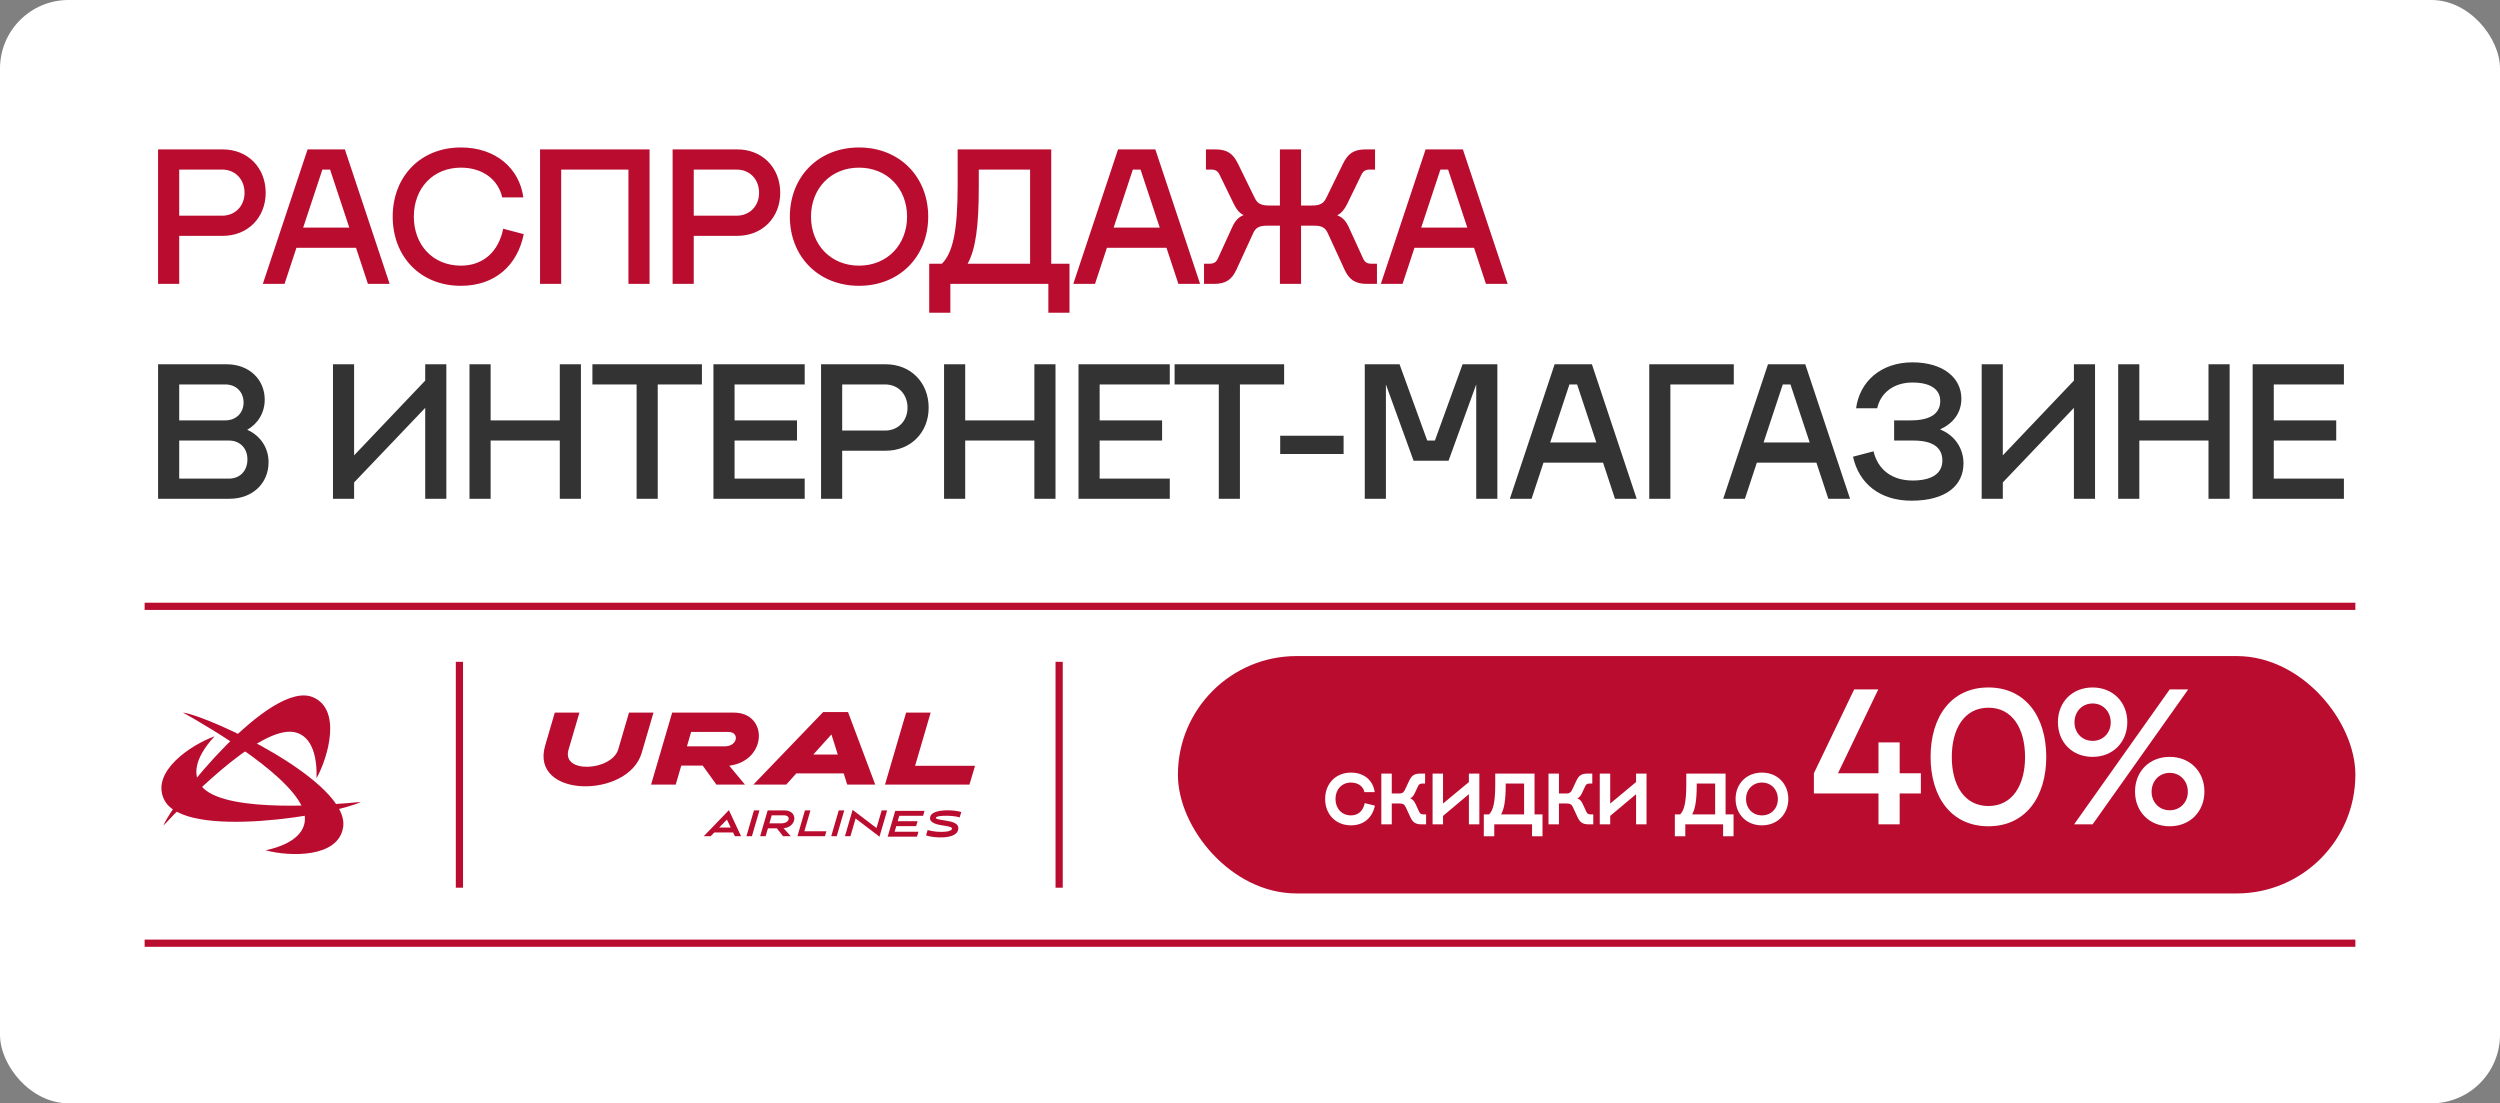 <svg width="605" height="267" viewBox="0 0 605 267" fill="none" xmlns="http://www.w3.org/2000/svg">
<rect x="0" y="0" width="605" height="267" fill="#808080" stroke="none"/>
<rect width="605" height="267" rx="16.584" fill="white"/>
<path d="M53.879 57.078H43.37V68.703H38.255V36.153H53.879C60.017 36.153 64.295 40.617 64.295 46.662C64.295 52.614 60.017 57.078 53.879 57.078ZM43.37 52.196H53.739C56.948 52.196 59.18 49.824 59.18 46.662C59.18 43.407 56.948 41.036 53.739 41.036H43.37V52.196ZM89.038 68.703L86.155 59.961H71.74L68.857 68.703H63.603L74.437 36.153H83.459L94.293 68.703H89.038ZM78.018 41.036L73.368 55.079H84.528L79.878 41.036H78.018ZM126.652 47.778H121.537C120.607 43.547 116.887 40.571 111.54 40.571C104.704 40.571 100.147 45.639 100.147 52.428C100.147 59.217 104.704 64.286 111.54 64.286C117.073 64.286 120.7 60.752 121.77 55.358L126.745 56.66C125.211 64.286 119.724 69.168 111.54 69.168C101.682 69.168 95.032 62.054 95.032 52.428C95.032 42.803 101.682 35.688 111.54 35.688C119.956 35.688 125.676 40.71 126.652 47.778ZM135.805 68.703H130.69V36.153H157.195V68.703H152.08V41.036H135.805V68.703ZM178.397 57.078H167.888V68.703H162.773V36.153H178.397C184.535 36.153 188.813 40.617 188.813 46.662C188.813 52.614 184.535 57.078 178.397 57.078ZM167.888 52.196H178.258C181.466 52.196 183.698 49.824 183.698 46.662C183.698 43.407 181.466 41.036 178.258 41.036H167.888V52.196ZM191.146 52.428C191.146 42.803 198.028 35.688 207.886 35.688C217.744 35.688 224.626 42.849 224.626 52.428C224.626 62.007 217.744 69.168 207.886 69.168C198.028 69.168 191.146 62.054 191.146 52.428ZM196.261 52.428C196.261 59.217 201.05 64.286 207.886 64.286C214.721 64.286 219.511 59.217 219.511 52.428C219.511 45.639 214.721 40.571 207.886 40.571C201.05 40.571 196.261 45.639 196.261 52.428ZM258.816 75.678H253.701V68.703H229.986V75.678H224.871V63.821H227.94C230.544 61.217 231.753 56.102 231.753 44.802V36.153H254.398V63.821H258.816V75.678ZM236.868 45.035C236.868 54.707 236.124 60.287 234.171 63.821H249.283V41.036H236.868V45.035ZM285.17 68.703L282.287 59.961H267.872L264.989 68.703H259.735L270.569 36.153H279.59L290.425 68.703H285.17ZM274.15 41.036L269.5 55.079H280.66L276.01 41.036H274.15ZM318.019 54.614H314.857V68.703H309.742V54.614H306.58C304.488 54.614 303.79 55.265 303.232 56.52L299.233 65.216C298.117 67.634 296.722 68.703 293.746 68.703H291.375V63.821H292.677C293.793 63.821 294.304 63.449 294.723 62.565L298.21 54.939C298.908 53.405 299.745 52.521 300.954 52.056C299.931 51.545 299.233 50.708 298.582 49.359L295.141 42.291C294.723 41.408 294.165 41.036 293.049 41.036H291.84V36.153H294.118C297.094 36.153 298.443 37.269 299.605 39.641L303.604 47.825C304.255 49.173 305.046 49.731 307.045 49.731H309.742V36.153H314.857V49.731H317.554C319.554 49.731 320.344 49.173 320.995 47.825L324.994 39.641C326.157 37.269 327.505 36.153 330.481 36.153H332.76V41.036H331.551C330.435 41.036 329.877 41.408 329.458 42.291L326.017 49.359C325.32 50.754 324.622 51.591 323.599 52.103C324.855 52.568 325.692 53.405 326.389 54.939L329.877 62.565C330.295 63.449 330.807 63.821 331.923 63.821H333.225V68.703H330.853C327.877 68.703 326.482 67.634 325.366 65.216L321.367 56.52C320.763 55.172 320.019 54.614 318.019 54.614ZM359.599 68.703L356.716 59.961H342.301L339.418 68.703H334.164L344.998 36.153H354.019L364.854 68.703H359.599ZM348.579 41.036L343.929 55.079H355.089L350.439 41.036H348.579Z" fill="#BA0C2F"/>
<path d="M38.255 88.153H54.855C60.296 88.153 64.062 91.827 64.062 96.709C64.062 99.871 62.435 102.522 59.831 104.01C62.993 105.405 64.993 108.334 64.993 111.868C64.993 116.937 61.133 120.703 55.553 120.703H38.255V88.153ZM55.413 106.614H43.37V115.821H55.413C58.111 115.821 59.877 113.914 59.877 111.171C59.877 108.52 58.111 106.614 55.413 106.614ZM54.53 93.036H43.37V101.731H54.53C57.181 101.731 58.947 99.871 58.947 97.407C58.947 94.896 57.181 93.036 54.53 93.036ZM102.899 92.106V88.153H108.014V120.703H102.899V98.709L85.694 116.751V120.703H80.579V88.153H85.694V110.194L102.899 92.106ZM118.731 120.703H113.616V88.153H118.731V101.731H135.471V88.153H140.586V120.703H135.471V106.614H118.731V120.703ZM159.173 120.703H154.058V93.036H143.363V88.153H169.868V93.036H159.173V120.703ZM194.738 120.703H172.651V88.153H194.738V93.036H177.766V101.731H192.878V106.614H177.766V115.821H194.738V120.703ZM214.319 109.078H203.81V120.703H198.695V88.153H214.319C220.457 88.153 224.735 92.617 224.735 98.662C224.735 104.614 220.457 109.078 214.319 109.078ZM203.81 104.196H214.179C217.388 104.196 219.62 101.824 219.62 98.662C219.62 95.407 217.388 93.036 214.179 93.036H203.81V104.196ZM233.577 120.703H228.462V88.153H233.577V101.731H250.317V88.153H255.432V120.703H250.317V106.614H233.577V120.703ZM283.087 120.703H260.999V88.153H283.087V93.036H266.114V101.731H281.227V106.614H266.114V115.821H283.087V120.703ZM300.063 120.703H294.948V93.036H284.253V88.153H310.758V93.036H300.063V120.703ZM325.151 109.869H309.806V105.451H325.151V109.869ZM357.245 93.036L350.549 111.496H342.086L335.39 93.036V120.703H330.275V88.153H338.691L345.387 106.614H347.247L353.943 88.153H362.36V120.703H357.245V93.036ZM390.822 120.703L387.939 111.961H373.524L370.641 120.703H365.386L376.221 88.153H385.242L396.076 120.703H390.822ZM379.801 93.036L375.151 107.079H386.311L381.661 93.036H379.801ZM404.234 120.703H399.119V88.153H419.579V93.036H404.234V120.703ZM442.455 120.703L439.572 111.961H425.157L422.274 120.703H417.019L427.854 88.153H436.875L447.709 120.703H442.455ZM431.434 93.036L426.784 107.079H437.944L433.294 93.036H431.434ZM462.795 87.688C470.282 87.688 474.653 91.455 474.653 96.477C474.653 100.011 472.56 102.522 469.491 103.917C472.932 105.265 475.164 108.381 475.164 112.147C475.164 117.402 471.026 121.168 462.563 121.168C454.937 121.168 449.868 117.03 448.427 110.52L453.402 109.218C454.379 113.496 457.727 116.286 462.842 116.286C467.492 116.286 470.049 114.612 470.049 111.45C470.049 108.288 467.724 106.614 463.074 106.614H458.378V101.731H462.423C467.817 101.731 469.538 99.592 469.538 97.035C469.538 94.477 467.538 92.571 462.795 92.571C458.238 92.571 455.076 95.128 454.286 98.802H449.171C450.054 92.292 455.216 87.688 462.795 87.688ZM501.885 92.106V88.153H507V120.703H501.885V98.709L484.68 116.751V120.703H479.565V88.153H484.68V110.194L501.885 92.106ZM517.717 120.703H512.602V88.153H517.717V101.731H534.457V88.153H539.572V120.703H534.457V106.614H517.717V120.703ZM567.227 120.703H545.14V88.153H567.227V93.036H550.255V101.731H565.367V106.614H550.255V115.821H567.227V120.703Z" fill="#333333"/>
<path d="M35 146.729L570 146.729" stroke="#BA0C2F" stroke-width="1.745"/>
<path fill-rule="evenodd" clip-rule="evenodd" d="M51.92 178.185C46.704 183.845 46.555 188.168 49.219 190.757C55.451 196.81 80.051 194.791 87.329 194.066C81.463 197.069 44.545 203.485 39.715 193.496C36.443 186.724 46.251 180.236 51.92 178.185Z" fill="#BA0C2F"/>
<path fill-rule="evenodd" clip-rule="evenodd" d="M76.603 188.329C76.82 180.619 74.098 177.269 70.392 177.083C61.734 176.653 44.545 194.444 39.54 199.803C41.993 193.662 65.568 164.407 75.753 168.736C82.654 171.666 79.52 183.037 76.603 188.329Z" fill="#BA0C2F"/>
<path fill-rule="evenodd" clip-rule="evenodd" d="M64.321 205.773C71.82 204.116 74.397 200.652 73.681 196.997C72.001 188.453 50.653 176.005 44.267 172.433C50.792 173.334 84.752 189.23 83.036 200.207C81.876 207.642 70.135 207.342 64.316 205.778L64.321 205.773Z" fill="#BA0C2F"/>
<path d="M111.18 214.822L111.18 160.159" stroke="#BA0C2F" stroke-width="1.745"/>
<path fill-rule="evenodd" clip-rule="evenodd" d="M152.219 172.451L149.623 181.314C148.089 186.555 135.844 187.351 137.584 181.43L140.222 172.451H134.259L131.927 180.437C128.193 193.217 152.036 193.307 155.289 182.206L158.144 172.451H152.219Z" fill="#BA0C2F"/>
<path fill-rule="evenodd" clip-rule="evenodd" d="M166.241 180.615L167.253 177.129H176.27C179.015 177.129 178.577 180.615 175.378 180.615H166.238H166.241ZM177.575 172.451H162.665L157.562 189.88H163.522L164.869 185.283H170.062L173.377 189.88H180.284L176.483 185.305C185.754 184.081 185.928 172.451 177.571 172.451H177.575Z" fill="#BA0C2F"/>
<path fill-rule="evenodd" clip-rule="evenodd" d="M201.209 177.726L202.742 182.603H196.815L201.209 177.726ZM204.176 187.162L205.029 189.881H211.808L205.223 172.323H199.195L182.305 189.881H190.259L192.707 187.162H204.176Z" fill="#BA0C2F"/>
<path fill-rule="evenodd" clip-rule="evenodd" d="M235.959 185.321H221.453L225.222 172.451H219.278L214.172 189.88H234.606L235.959 185.321Z" fill="#BA0C2F"/>
<path d="M216.895 199.925H221.711L222.056 198.733H217.243L217.626 197.419H223.393L223.738 196.227H216.644L214.82 202.48H221.917L222.265 201.284H216.499L216.895 199.925Z" fill="#BA0C2F"/>
<path d="M201.156 202.366H202.487L204.31 196.113H202.98L201.156 202.366Z" fill="#BA0C2F"/>
<path d="M180.633 202.366H181.963L183.787 196.113H182.456L180.633 202.366Z" fill="#BA0C2F"/>
<path d="M175.912 198.342L176.833 200.262H174.037L175.915 198.342H175.912ZM177.403 201.454L177.838 202.365H179.342L176.392 196.051L170.312 202.365H171.975L172.864 201.454H177.4H177.403Z" fill="#BA0C2F"/>
<path d="M212.115 200.394L206.332 195.987L204.477 202.366H205.804L207.054 198.072L212.836 202.479L214.692 196.113H213.365L212.115 200.394Z" fill="#BA0C2F"/>
<path d="M229.143 197.408C230.76 197.428 231.817 197.679 232.242 197.801L232.339 197.495L232.629 196.513C230.944 195.943 225.935 195.701 225.184 197.47C224.44 199.229 227.262 199.641 228.344 199.789C229.936 200.008 230.48 200.243 230.374 200.611C230.264 200.987 229.465 201.319 227.832 201.319C226.199 201.319 224.958 201.01 224.488 200.868L224.102 202.167C225.938 202.821 231.321 203.188 231.869 200.833C232.242 199.232 230.432 198.816 228.805 198.578C226.808 198.281 226.434 198.153 226.502 197.853C226.56 197.589 227.59 197.392 229.14 197.412L229.143 197.408Z" fill="#BA0C2F"/>
<path d="M189.008 199.254H186.192L186.759 197.305H189.745C191.392 197.305 191.285 199.254 189.008 199.254ZM189.794 196.113H185.777L183.953 202.366H185.28L185.841 200.449H187.996L189.504 202.366H191.359L189.623 200.433C192.899 200.14 193.238 196.113 189.794 196.113Z" fill="#BA0C2F"/>
<path d="M192.977 202.366H199.639L199.987 201.171H194.655L196.13 196.113H194.8L192.977 202.366Z" fill="#BA0C2F"/>
<path d="M256.312 214.822L256.312 160.159" stroke="#BA0C2F" stroke-width="1.745"/>
<rect x="285.055" y="158.768" width="284.946" height="57.446" rx="28.723" fill="#BA0C2F"/>
<path d="M330.267 194.362L332.723 194.964C332.121 197.877 330.05 199.732 326.944 199.732C323.187 199.732 320.683 197.011 320.683 193.351C320.683 189.691 323.187 186.97 326.944 186.97C330.17 186.97 332.313 188.92 332.674 191.689H330.194C329.905 190.341 328.701 189.378 326.944 189.378C324.68 189.378 323.187 191.087 323.187 193.351C323.187 195.614 324.68 197.324 326.944 197.324C328.75 197.324 329.905 196.144 330.267 194.362ZM341.311 197.757L340.204 195.373C339.915 194.723 339.577 194.434 338.59 194.434H336.808V199.491H334.28V187.211H336.808V192.026H338.59C339.361 192.026 339.698 191.761 339.987 191.135L341.022 188.944C341.576 187.74 342.226 187.211 343.695 187.211H344.875V189.618H344.249C343.647 189.618 343.382 189.787 343.165 190.269L342.419 191.858C342.082 192.556 341.793 192.965 341.263 193.206C341.889 193.423 342.226 193.832 342.587 194.603L343.43 196.433C343.647 196.914 343.912 197.083 344.514 197.083H345.116V199.491H343.984C342.515 199.491 341.865 198.961 341.311 197.757ZM346.684 199.491V187.211H349.213V194.458L355.473 189.257V187.211H358.002V199.491H355.473V192.195L349.213 197.444V199.491H346.684ZM373.288 202.38H370.759V199.491H361.61V202.38H359.081V197.083H360.357C361.345 196.12 361.85 194.193 361.85 189.763V187.211H371.361V197.083H373.288V202.38ZM364.379 189.98C364.379 193.64 364.017 195.759 363.271 197.083H368.833V189.618H364.379V189.98ZM381.769 197.757L380.662 195.373C380.373 194.723 380.035 194.434 379.048 194.434H377.266V199.491H374.738V187.211H377.266V192.026H379.048C379.819 192.026 380.156 191.761 380.445 191.135L381.48 188.944C382.034 187.74 382.684 187.211 384.153 187.211H385.333V189.618H384.707C384.105 189.618 383.84 189.787 383.623 190.269L382.877 191.858C382.54 192.556 382.251 192.965 381.721 193.206C382.347 193.423 382.684 193.832 383.045 194.603L383.888 196.433C384.105 196.914 384.37 197.083 384.972 197.083H385.574V199.491H384.442C382.973 199.491 382.323 198.961 381.769 197.757ZM387.142 199.491V187.211H389.671V194.458L395.931 189.257V187.211H398.459V199.491H395.931V192.195L389.671 197.444V199.491H387.142ZM419.519 202.38H416.991V199.491H407.841V202.38H405.313V197.083H406.589C407.576 196.12 408.082 194.193 408.082 189.763V187.211H417.593V197.083H419.519V202.38ZM410.61 189.98C410.61 193.64 410.249 195.759 409.502 197.083H415.064V189.618H410.61V189.98ZM420.012 193.351C420.012 189.667 422.636 186.97 426.393 186.97C430.149 186.97 432.774 189.691 432.774 193.351C432.774 197.011 430.149 199.732 426.393 199.732C422.636 199.732 420.012 197.035 420.012 193.351ZM422.54 193.375C422.54 195.614 424.129 197.324 426.393 197.324C428.656 197.324 430.245 195.614 430.245 193.375C430.245 191.111 428.656 189.378 426.393 189.378C424.129 189.378 422.54 191.111 422.54 193.375Z" fill="white"/>
<path d="M438.962 187.128L448.712 166.834H454.544L444.794 187.128H454.591V179.663H459.722V187.128H464.854V192.026H459.722V199.491H454.591V192.026H438.962V187.128ZM467.203 183.162C467.203 173.505 472.148 166.367 481.199 166.367C490.25 166.367 495.195 173.552 495.195 183.162C495.195 192.773 490.25 199.957 481.199 199.957C472.148 199.957 467.203 192.819 467.203 183.162ZM472.335 183.209C472.335 189.974 475.368 195.059 481.199 195.059C487.031 195.059 490.063 189.974 490.063 183.209C490.063 176.351 487.031 171.266 481.199 171.266C475.368 171.266 472.335 176.351 472.335 183.209ZM525.073 166.834H529.551L506.412 199.491H501.933L525.073 166.834ZM498.014 174.765C498.014 169.913 501.466 166.367 506.412 166.367C511.357 166.367 514.809 169.96 514.809 174.765C514.809 179.57 511.357 183.162 506.412 183.162C501.466 183.162 498.014 179.617 498.014 174.765ZM502.026 174.811C502.026 177.331 503.846 179.29 506.412 179.29C508.977 179.29 510.797 177.331 510.797 174.811C510.797 172.246 508.977 170.24 506.412 170.24C503.846 170.24 502.026 172.246 502.026 174.811ZM516.675 191.56C516.675 186.708 520.127 183.162 525.073 183.162C530.018 183.162 533.47 186.755 533.47 191.56C533.47 196.365 530.018 199.957 525.073 199.957C520.127 199.957 516.675 196.412 516.675 191.56ZM520.687 191.606C520.687 194.126 522.507 196.085 525.073 196.085C527.638 196.085 529.458 194.126 529.458 191.606C529.458 189.041 527.638 187.034 525.073 187.034C522.507 187.034 520.687 189.041 520.687 191.606Z" fill="white"/>
<path d="M35 228.253L570 228.253" stroke="#BA0C2F" stroke-width="1.745"/>
</svg>
